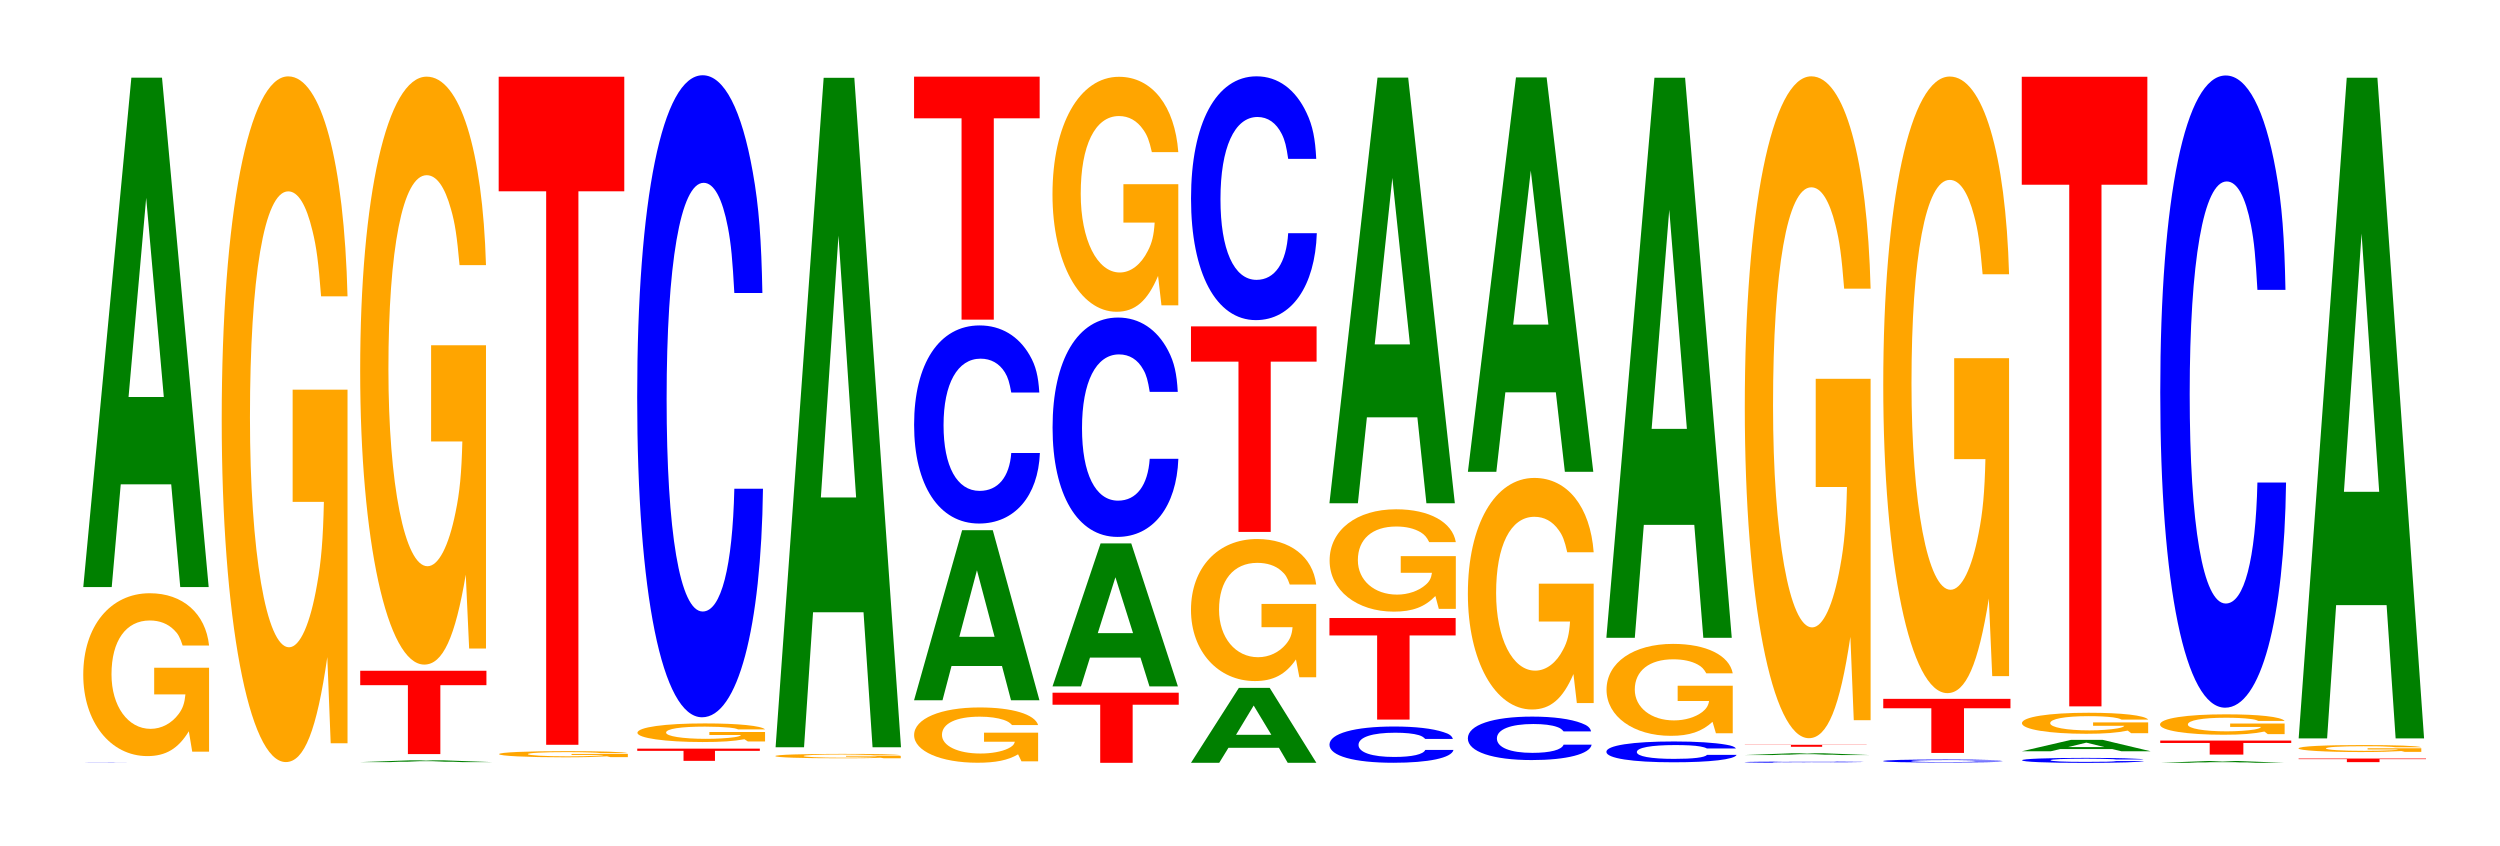 <?xml version="1.0" encoding="UTF-8"?>
<svg xmlns="http://www.w3.org/2000/svg" xmlns:xlink="http://www.w3.org/1999/xlink" width="195pt" height="66pt" viewBox="0 0 195 66" version="1.1">
<defs>
<g>
<symbol overflow="visible" id="glyph0-0">
<path style="stroke:none;" d="M 10.438 -0.016 C 10.359 -0.016 10.172 -0.016 9.688 -0.016 C 8.828 -0.016 7.453 -0.016 5.781 -0.016 C 2.641 -0.016 0.672 -0.016 0.672 0 C 0.672 0 2.625 0 5.734 0 C 8.5 0 10.344 0 10.484 0 L 8.25 0 C 8.109 0 7.219 0 5.781 0 C 4.016 0 2.969 0 2.969 0 C 2.969 -0.016 4.062 -0.016 5.859 -0.016 C 6.656 -0.016 7.312 -0.016 7.75 -0.016 C 8 -0.016 8.109 -0.016 8.25 -0.016 Z M 10.438 -0.016 "/>
</symbol>
<symbol overflow="visible" id="glyph1-0">
<path style="stroke:none;" d="M 10.422 -6.516 L 6.141 -6.516 L 6.141 -4.438 L 8.578 -4.438 C 8.516 -3.766 8.375 -3.344 8.047 -2.906 C 7.516 -2.188 6.719 -1.75 5.859 -1.75 C 4.094 -1.75 2.812 -3.516 2.812 -6 C 2.812 -8.625 3.938 -10.203 5.797 -10.203 C 6.562 -10.203 7.203 -9.953 7.688 -9.469 C 8 -9.172 8.156 -8.891 8.359 -8.25 L 10.422 -8.25 C 10.156 -10.75 8.375 -12.328 5.797 -12.328 C 2.719 -12.328 0.609 -9.75 0.609 -5.969 C 0.609 -2.297 2.719 0.375 5.609 0.375 C 7.047 0.375 8.016 -0.203 8.844 -1.562 L 9.109 0.031 L 10.422 0.031 Z M 10.422 -6.516 "/>
</symbol>
<symbol overflow="visible" id="glyph2-0">
<path style="stroke:none;" d="M 7.234 -8.016 L 7.938 0 L 10.156 0 L 6.516 -39.734 L 4.125 -39.734 L 0.375 0 L 2.594 0 L 3.297 -8.016 Z M 6.656 -14.828 L 3.906 -14.828 L 5.281 -30.359 Z M 6.656 -14.828 "/>
</symbol>
<symbol overflow="visible" id="glyph3-0">
<path style="stroke:none;" d="M 10.422 -27.438 L 6.141 -27.438 L 6.141 -18.688 L 8.578 -18.688 C 8.516 -15.812 8.375 -14.062 8.047 -12.25 C 7.516 -9.172 6.719 -7.344 5.859 -7.344 C 4.094 -7.344 2.812 -14.766 2.812 -25.266 C 2.812 -36.266 3.938 -42.906 5.797 -42.906 C 6.562 -42.906 7.203 -41.859 7.688 -39.828 C 8 -38.562 8.156 -37.375 8.359 -34.719 L 10.422 -34.719 C 10.156 -45.219 8.375 -51.875 5.797 -51.875 C 2.719 -51.875 0.609 -41.016 0.609 -25.125 C 0.609 -9.656 2.719 1.609 5.609 1.609 C 7.047 1.609 8.016 -0.844 8.844 -6.578 L 9.109 0.141 L 10.422 0.141 Z M 10.422 -27.438 "/>
</symbol>
<symbol overflow="visible" id="glyph4-0">
<path style="stroke:none;" d="M 7.594 -0.031 L 8.328 0 L 10.672 0 L 6.844 -0.141 L 4.328 -0.141 L 0.391 0 L 2.719 0 L 3.453 -0.031 Z M 6.984 -0.047 L 4.094 -0.047 L 5.531 -0.109 Z M 6.984 -0.047 "/>
</symbol>
<symbol overflow="visible" id="glyph5-0">
<path style="stroke:none;" d="M 6.484 -5.375 L 10.078 -5.375 L 10.078 -6.5 L 0.234 -6.5 L 0.234 -5.375 L 3.953 -5.375 L 3.953 0 L 6.484 0 Z M 6.484 -5.375 "/>
</symbol>
<symbol overflow="visible" id="glyph6-0">
<path style="stroke:none;" d="M 10.422 -23.531 L 6.141 -23.531 L 6.141 -16.031 L 8.578 -16.031 C 8.516 -13.562 8.375 -12.062 8.047 -10.5 C 7.516 -7.859 6.719 -6.297 5.859 -6.297 C 4.094 -6.297 2.812 -12.672 2.812 -21.672 C 2.812 -31.094 3.938 -36.797 5.797 -36.797 C 6.562 -36.797 7.203 -35.906 7.688 -34.156 C 8 -33.078 8.156 -32.062 8.359 -29.781 L 10.422 -29.781 C 10.156 -38.781 8.375 -44.484 5.797 -44.484 C 2.719 -44.484 0.609 -35.172 0.609 -21.547 C 0.609 -8.281 2.719 1.375 5.609 1.375 C 7.047 1.375 8.016 -0.719 8.844 -5.641 L 9.109 0.125 L 10.422 0.125 Z M 10.422 -23.531 "/>
</symbol>
<symbol overflow="visible" id="glyph7-0">
<path style="stroke:none;" d="M 10.672 -0.25 L 6.281 -0.25 L 6.281 -0.172 L 8.781 -0.172 C 8.719 -0.141 8.562 -0.125 8.234 -0.109 C 7.688 -0.078 6.875 -0.062 6 -0.062 C 4.188 -0.062 2.875 -0.141 2.875 -0.234 C 2.875 -0.328 4.031 -0.391 5.938 -0.391 C 6.719 -0.391 7.375 -0.375 7.875 -0.359 C 8.188 -0.344 8.359 -0.344 8.547 -0.312 L 10.672 -0.312 C 10.391 -0.406 8.562 -0.469 5.922 -0.469 C 2.781 -0.469 0.625 -0.375 0.625 -0.234 C 0.625 -0.094 2.797 0.016 5.75 0.016 C 7.219 0.016 8.203 -0.016 9.047 -0.062 L 9.312 0 L 10.672 0 Z M 10.672 -0.25 "/>
</symbol>
<symbol overflow="visible" id="glyph8-0">
<path style="stroke:none;" d="M 6.453 -43.172 L 10.031 -43.172 L 10.031 -52.109 L 0.234 -52.109 L 0.234 -43.172 L 3.938 -43.172 L 3.938 0 L 6.453 0 Z M 6.453 -43.172 "/>
</symbol>
<symbol overflow="visible" id="glyph9-0">
<path style="stroke:none;" d="M 6.297 -0.781 L 9.797 -0.781 L 9.797 -0.953 L 0.234 -0.953 L 0.234 -0.781 L 3.844 -0.781 L 3.844 0 L 6.297 0 Z M 6.297 -0.781 "/>
</symbol>
<symbol overflow="visible" id="glyph10-0">
<path style="stroke:none;" d="M 10.578 -0.734 L 6.234 -0.734 L 6.234 -0.5 L 8.703 -0.5 C 8.641 -0.422 8.5 -0.375 8.172 -0.328 C 7.625 -0.25 6.812 -0.203 5.953 -0.203 C 4.156 -0.203 2.859 -0.406 2.859 -0.688 C 2.859 -0.984 4 -1.156 5.891 -1.156 C 6.656 -1.156 7.312 -1.125 7.812 -1.078 C 8.125 -1.047 8.281 -1.016 8.484 -0.938 L 10.578 -0.938 C 10.312 -1.219 8.5 -1.406 5.875 -1.406 C 2.75 -1.406 0.625 -1.109 0.625 -0.672 C 0.625 -0.266 2.766 0.047 5.703 0.047 C 7.156 0.047 8.141 -0.016 8.969 -0.172 L 9.234 0 L 10.578 0 Z M 10.578 -0.734 "/>
</symbol>
<symbol overflow="visible" id="glyph11-0">
<path style="stroke:none;" d="M 10.438 -31.594 C 10.359 -35.719 10.172 -38.344 9.688 -41.031 C 8.828 -45.891 7.453 -48.578 5.781 -48.578 C 2.641 -48.578 0.672 -38.938 0.672 -23.469 C 0.672 -8.125 2.625 1.5 5.734 1.5 C 8.5 1.5 10.344 -5.375 10.484 -16.328 L 8.25 -16.328 C 8.109 -10.219 7.219 -6.75 5.781 -6.75 C 4.016 -6.75 2.969 -12.906 2.969 -23.328 C 2.969 -33.891 4.062 -40.188 5.859 -40.188 C 6.656 -40.188 7.312 -39 7.75 -36.703 C 8 -35.391 8.109 -34.156 8.25 -31.594 Z M 10.438 -31.594 "/>
</symbol>
<symbol overflow="visible" id="glyph12-0">
<path style="stroke:none;" d="M 10.391 -0.188 L 6.125 -0.188 L 6.125 -0.125 L 8.562 -0.125 C 8.5 -0.109 8.344 -0.094 8.031 -0.078 C 7.5 -0.062 6.703 -0.047 5.844 -0.047 C 4.078 -0.047 2.812 -0.109 2.812 -0.172 C 2.812 -0.25 3.938 -0.297 5.797 -0.297 C 6.547 -0.297 7.203 -0.281 7.672 -0.266 C 7.984 -0.266 8.141 -0.25 8.344 -0.234 L 10.391 -0.234 C 10.141 -0.312 8.344 -0.344 5.781 -0.344 C 2.703 -0.344 0.609 -0.281 0.609 -0.172 C 0.609 -0.062 2.719 0 5.594 0 C 7.031 0 8 0 8.812 -0.047 L 9.078 0 L 10.391 0 Z M 10.391 -0.188 "/>
</symbol>
<symbol overflow="visible" id="glyph13-0">
<path style="stroke:none;" d="M 7.234 -10.531 L 7.938 0 L 10.156 0 L 6.516 -52.219 L 4.125 -52.219 L 0.375 0 L 2.594 0 L 3.297 -10.531 Z M 6.656 -19.484 L 3.906 -19.484 L 5.281 -39.906 Z M 6.656 -19.484 "/>
</symbol>
<symbol overflow="visible" id="glyph14-0">
<path style="stroke:none;" d="M 10.281 -2.219 L 6.062 -2.219 L 6.062 -1.516 L 8.469 -1.516 C 8.406 -1.281 8.266 -1.141 7.938 -0.984 C 7.422 -0.734 6.625 -0.594 5.781 -0.594 C 4.031 -0.594 2.781 -1.188 2.781 -2.047 C 2.781 -2.938 3.891 -3.469 5.734 -3.469 C 6.484 -3.469 7.125 -3.375 7.594 -3.219 C 7.906 -3.109 8.062 -3.016 8.25 -2.812 L 10.281 -2.812 C 10.031 -3.656 8.266 -4.188 5.719 -4.188 C 2.672 -4.188 0.609 -3.312 0.609 -2.031 C 0.609 -0.781 2.688 0.125 5.547 0.125 C 6.953 0.125 7.922 -0.062 8.719 -0.531 L 8.984 0.016 L 10.281 0.016 Z M 10.281 -2.219 "/>
</symbol>
<symbol overflow="visible" id="glyph15-0">
<path style="stroke:none;" d="M 7.234 -2.672 L 7.938 0 L 10.156 0 L 6.516 -13.266 L 4.125 -13.266 L 0.375 0 L 2.594 0 L 3.297 -2.672 Z M 6.656 -4.953 L 3.906 -4.953 L 5.281 -10.141 Z M 6.656 -4.953 "/>
</symbol>
<symbol overflow="visible" id="glyph16-0">
<path style="stroke:none;" d="M 10.438 -9.75 C 10.359 -11.016 10.172 -11.828 9.688 -12.656 C 8.828 -14.156 7.453 -14.984 5.781 -14.984 C 2.641 -14.984 0.672 -12.016 0.672 -7.234 C 0.672 -2.5 2.625 0.469 5.734 0.469 C 8.5 0.469 10.344 -1.656 10.484 -5.031 L 8.25 -5.031 C 8.109 -3.156 7.219 -2.078 5.781 -2.078 C 4.016 -2.078 2.969 -3.984 2.969 -7.203 C 2.969 -10.453 4.062 -12.391 5.859 -12.391 C 6.656 -12.391 7.312 -12.031 7.75 -11.328 C 8 -10.922 8.109 -10.531 8.25 -9.75 Z M 10.438 -9.75 "/>
</symbol>
<symbol overflow="visible" id="glyph17-0">
<path style="stroke:none;" d="M 6.453 -15.703 L 10.031 -15.703 L 10.031 -18.953 L 0.234 -18.953 L 0.234 -15.703 L 3.938 -15.703 L 3.938 0 L 6.453 0 Z M 6.453 -15.703 "/>
</symbol>
<symbol overflow="visible" id="glyph18-0">
<path style="stroke:none;" d="M 6.484 -4.531 L 10.078 -4.531 L 10.078 -5.469 L 0.234 -5.469 L 0.234 -4.531 L 3.953 -4.531 L 3.953 0 L 6.484 0 Z M 6.484 -4.531 "/>
</symbol>
<symbol overflow="visible" id="glyph19-0">
<path style="stroke:none;" d="M 7.234 -2.25 L 7.938 0 L 10.156 0 L 6.516 -11.156 L 4.125 -11.156 L 0.375 0 L 2.594 0 L 3.297 -2.25 Z M 6.656 -4.156 L 3.906 -4.156 L 5.281 -8.516 Z M 6.656 -4.156 "/>
</symbol>
<symbol overflow="visible" id="glyph20-0">
<path style="stroke:none;" d="M 10.438 -10.797 C 10.359 -12.203 10.172 -13.094 9.688 -14.016 C 8.828 -15.672 7.453 -16.594 5.781 -16.594 C 2.641 -16.594 0.672 -13.297 0.672 -8.016 C 0.672 -2.781 2.625 0.516 5.734 0.516 C 8.5 0.516 10.344 -1.844 10.484 -5.578 L 8.25 -5.578 C 8.109 -3.5 7.219 -2.312 5.781 -2.312 C 4.016 -2.312 2.969 -4.406 2.969 -7.969 C 2.969 -11.578 4.062 -13.719 5.859 -13.719 C 6.656 -13.719 7.312 -13.328 7.75 -12.531 C 8 -12.094 8.109 -11.672 8.25 -10.797 Z M 10.438 -10.797 "/>
</symbol>
<symbol overflow="visible" id="glyph21-0">
<path style="stroke:none;" d="M 10.422 -9.406 L 6.141 -9.406 L 6.141 -6.406 L 8.578 -6.406 C 8.516 -5.422 8.375 -4.828 8.047 -4.203 C 7.516 -3.141 6.719 -2.516 5.859 -2.516 C 4.094 -2.516 2.812 -5.062 2.812 -8.656 C 2.812 -12.438 3.938 -14.719 5.797 -14.719 C 6.562 -14.719 7.203 -14.359 7.688 -13.656 C 8 -13.219 8.156 -12.812 8.359 -11.906 L 10.422 -11.906 C 10.156 -15.5 8.375 -17.781 5.797 -17.781 C 2.719 -17.781 0.609 -14.062 0.609 -8.609 C 0.609 -3.312 2.719 0.547 5.609 0.547 C 7.047 0.547 8.016 -0.281 8.844 -2.25 L 9.109 0.047 L 10.422 0.047 Z M 10.422 -9.406 "/>
</symbol>
<symbol overflow="visible" id="glyph22-0">
<path style="stroke:none;" d="M 7.234 -1.172 L 7.922 0 L 10.156 0 L 6.516 -5.844 L 4.109 -5.844 L 0.375 0 L 2.578 0 L 3.297 -1.172 Z M 6.641 -2.188 L 3.891 -2.188 L 5.266 -4.469 Z M 6.641 -2.188 "/>
</symbol>
<symbol overflow="visible" id="glyph23-0">
<path style="stroke:none;" d="M 10.375 -5.688 L 6.109 -5.688 L 6.109 -3.875 L 8.531 -3.875 C 8.484 -3.281 8.328 -2.922 8.016 -2.547 C 7.484 -1.906 6.688 -1.531 5.844 -1.531 C 4.078 -1.531 2.797 -3.062 2.797 -5.234 C 2.797 -7.516 3.922 -8.891 5.781 -8.891 C 6.531 -8.891 7.188 -8.688 7.656 -8.266 C 7.969 -8 8.125 -7.75 8.312 -7.203 L 10.375 -7.203 C 10.109 -9.375 8.328 -10.75 5.766 -10.75 C 2.703 -10.75 0.609 -8.5 0.609 -5.219 C 0.609 -2 2.719 0.328 5.594 0.328 C 7.016 0.328 7.984 -0.172 8.797 -1.359 L 9.062 0.031 L 10.375 0.031 Z M 10.375 -5.688 "/>
</symbol>
<symbol overflow="visible" id="glyph24-0">
<path style="stroke:none;" d="M 6.453 -13.281 L 10.031 -13.281 L 10.031 -16.031 L 0.234 -16.031 L 0.234 -13.281 L 3.938 -13.281 L 3.938 0 L 6.453 0 Z M 6.453 -13.281 "/>
</symbol>
<symbol overflow="visible" id="glyph25-0">
<path style="stroke:none;" d="M 10.438 -12 C 10.359 -13.562 10.172 -14.562 9.688 -15.578 C 8.828 -17.422 7.453 -18.438 5.781 -18.438 C 2.641 -18.438 0.672 -14.781 0.672 -8.906 C 0.672 -3.094 2.625 0.578 5.734 0.578 C 8.5 0.578 10.344 -2.047 10.484 -6.203 L 8.25 -6.203 C 8.109 -3.891 7.219 -2.562 5.781 -2.562 C 4.016 -2.562 2.969 -4.906 2.969 -8.859 C 2.969 -12.875 4.062 -15.266 5.859 -15.266 C 6.656 -15.266 7.312 -14.812 7.75 -13.938 C 8 -13.438 8.109 -12.969 8.25 -12 Z M 10.438 -12 "/>
</symbol>
<symbol overflow="visible" id="glyph26-0">
<path style="stroke:none;" d="M 10.281 -1.781 C 10.203 -2.016 10.016 -2.172 9.547 -2.312 C 8.703 -2.594 7.344 -2.75 5.703 -2.75 C 2.594 -2.75 0.656 -2.203 0.656 -1.328 C 0.656 -0.453 2.578 0.078 5.641 0.078 C 8.375 0.078 10.188 -0.297 10.328 -0.922 L 8.125 -0.922 C 7.984 -0.578 7.109 -0.375 5.703 -0.375 C 3.953 -0.375 2.922 -0.734 2.922 -1.312 C 2.922 -1.922 4 -2.266 5.781 -2.266 C 6.562 -2.266 7.203 -2.203 7.625 -2.078 C 7.875 -2 7.984 -1.922 8.125 -1.781 Z M 10.281 -1.781 "/>
</symbol>
<symbol overflow="visible" id="glyph27-0">
<path style="stroke:none;" d="M 6.484 -6.562 L 10.078 -6.562 L 10.078 -7.922 L 0.234 -7.922 L 0.234 -6.562 L 3.953 -6.562 L 3.953 0 L 6.484 0 Z M 6.484 -6.562 "/>
</symbol>
<symbol overflow="visible" id="glyph28-0">
<path style="stroke:none;" d="M 10.469 -4.094 L 6.172 -4.094 L 6.172 -2.797 L 8.609 -2.797 C 8.547 -2.359 8.406 -2.094 8.078 -1.828 C 7.547 -1.375 6.734 -1.094 5.891 -1.094 C 4.109 -1.094 2.828 -2.203 2.828 -3.781 C 2.828 -5.422 3.953 -6.406 5.828 -6.406 C 6.594 -6.406 7.234 -6.25 7.734 -5.953 C 8.031 -5.766 8.203 -5.578 8.391 -5.188 L 10.469 -5.188 C 10.203 -6.75 8.406 -7.75 5.812 -7.75 C 2.719 -7.75 0.625 -6.125 0.625 -3.75 C 0.625 -1.438 2.734 0.234 5.641 0.234 C 7.078 0.234 8.047 -0.125 8.875 -0.984 L 9.141 0.016 L 10.469 0.016 Z M 10.469 -4.094 "/>
</symbol>
<symbol overflow="visible" id="glyph29-0">
<path style="stroke:none;" d="M 7.234 -6.703 L 7.938 0 L 10.156 0 L 6.516 -33.203 L 4.125 -33.203 L 0.375 0 L 2.594 0 L 3.297 -6.703 Z M 6.656 -12.391 L 3.906 -12.391 L 5.281 -25.375 Z M 6.656 -12.391 "/>
</symbol>
<symbol overflow="visible" id="glyph30-0">
<path style="stroke:none;" d="M 10.266 -2.125 C 10.203 -2.406 10 -2.594 9.531 -2.766 C 8.688 -3.094 7.328 -3.281 5.688 -3.281 C 2.594 -3.281 0.656 -2.625 0.656 -1.578 C 0.656 -0.547 2.578 0.109 5.641 0.109 C 8.359 0.109 10.188 -0.359 10.312 -1.094 L 8.125 -1.094 C 7.984 -0.688 7.094 -0.453 5.688 -0.453 C 3.953 -0.453 2.922 -0.875 2.922 -1.578 C 2.922 -2.281 3.984 -2.703 5.766 -2.703 C 6.547 -2.703 7.203 -2.625 7.625 -2.469 C 7.859 -2.391 7.984 -2.297 8.125 -2.125 Z M 10.266 -2.125 "/>
</symbol>
<symbol overflow="visible" id="glyph31-0">
<path style="stroke:none;" d="M 10.422 -9.266 L 6.141 -9.266 L 6.141 -6.312 L 8.578 -6.312 C 8.516 -5.344 8.375 -4.75 8.047 -4.141 C 7.516 -3.094 6.719 -2.484 5.859 -2.484 C 4.094 -2.484 2.812 -4.984 2.812 -8.531 C 2.812 -12.25 3.938 -14.484 5.797 -14.484 C 6.562 -14.484 7.203 -14.141 7.688 -13.453 C 8 -13.031 8.156 -12.625 8.359 -11.719 L 10.422 -11.719 C 10.156 -15.266 8.375 -17.516 5.797 -17.516 C 2.719 -17.516 0.609 -13.859 0.609 -8.484 C 0.609 -3.266 2.719 0.547 5.609 0.547 C 7.047 0.547 8.016 -0.281 8.844 -2.219 L 9.109 0.047 L 10.422 0.047 Z M 10.422 -9.266 "/>
</symbol>
<symbol overflow="visible" id="glyph32-0">
<path style="stroke:none;" d="M 7.234 -6.203 L 7.938 0 L 10.156 0 L 6.516 -30.766 L 4.125 -30.766 L 0.375 0 L 2.594 0 L 3.297 -6.203 Z M 6.656 -11.484 L 3.906 -11.484 L 5.281 -23.5 Z M 6.656 -11.484 "/>
</symbol>
<symbol overflow="visible" id="glyph33-0">
<path style="stroke:none;" d="M 10.812 -1.031 C 10.719 -1.156 10.516 -1.25 10.031 -1.328 C 9.141 -1.484 7.719 -1.578 5.984 -1.578 C 2.719 -1.578 0.703 -1.266 0.703 -0.766 C 0.703 -0.266 2.703 0.047 5.922 0.047 C 8.797 0.047 10.703 -0.172 10.859 -0.531 L 8.547 -0.531 C 8.391 -0.328 7.469 -0.219 5.984 -0.219 C 4.156 -0.219 3.078 -0.422 3.078 -0.75 C 3.078 -1.094 4.203 -1.297 6.062 -1.297 C 6.891 -1.297 7.578 -1.266 8.016 -1.188 C 8.266 -1.141 8.391 -1.109 8.547 -1.031 Z M 10.812 -1.031 "/>
</symbol>
<symbol overflow="visible" id="glyph34-0">
<path style="stroke:none;" d="M 10.469 -3.688 L 6.172 -3.688 L 6.172 -2.5 L 8.625 -2.5 C 8.562 -2.125 8.406 -1.891 8.094 -1.641 C 7.562 -1.234 6.75 -0.984 5.891 -0.984 C 4.109 -0.984 2.828 -1.984 2.828 -3.391 C 2.828 -4.859 3.969 -5.75 5.828 -5.75 C 6.594 -5.75 7.25 -5.609 7.734 -5.344 C 8.047 -5.172 8.203 -5.016 8.406 -4.656 L 10.469 -4.656 C 10.203 -6.062 8.406 -6.953 5.812 -6.953 C 2.719 -6.953 0.625 -5.5 0.625 -3.375 C 0.625 -1.297 2.734 0.219 5.641 0.219 C 7.094 0.219 8.062 -0.109 8.891 -0.875 L 9.156 0.016 L 10.469 0.016 Z M 10.469 -3.688 "/>
</symbol>
<symbol overflow="visible" id="glyph35-0">
<path style="stroke:none;" d="M 7.234 -8.812 L 7.938 0 L 10.156 0 L 6.516 -43.688 L 4.125 -43.688 L 0.375 0 L 2.594 0 L 3.297 -8.812 Z M 6.656 -16.297 L 3.906 -16.297 L 5.281 -33.391 Z M 6.656 -16.297 "/>
</symbol>
<symbol overflow="visible" id="glyph36-0">
<path style="stroke:none;" d="M 9.938 -0.062 C 9.859 -0.078 9.672 -0.078 9.219 -0.078 C 8.406 -0.094 7.094 -0.094 5.5 -0.094 C 2.5 -0.094 0.641 -0.078 0.641 -0.047 C 0.641 -0.016 2.484 0 5.453 0 C 8.078 0 9.844 -0.016 9.969 -0.031 L 7.844 -0.031 C 7.719 -0.016 6.859 -0.016 5.5 -0.016 C 3.812 -0.016 2.828 -0.031 2.828 -0.047 C 2.828 -0.078 3.859 -0.078 5.578 -0.078 C 6.328 -0.078 6.953 -0.078 7.375 -0.078 C 7.609 -0.078 7.719 -0.078 7.844 -0.062 Z M 9.938 -0.062 "/>
</symbol>
<symbol overflow="visible" id="glyph37-0">
<path style="stroke:none;" d="M 7.188 -0.031 L 7.875 0 L 10.078 0 L 6.469 -0.141 L 4.094 -0.141 L 0.375 0 L 2.562 0 L 3.266 -0.031 Z M 6.594 -0.047 L 3.875 -0.047 L 5.234 -0.109 Z M 6.594 -0.047 "/>
</symbol>
<symbol overflow="visible" id="glyph38-0">
<path style="stroke:none;" d="M 6.266 -0.141 L 9.734 -0.141 L 9.734 -0.156 L 0.234 -0.156 L 0.234 -0.141 L 3.828 -0.141 L 3.828 0 L 6.266 0 Z M 6.266 -0.141 "/>
</symbol>
<symbol overflow="visible" id="glyph39-0">
<path style="stroke:none;" d="M 10.422 -26.484 L 6.141 -26.484 L 6.141 -18.047 L 8.578 -18.047 C 8.516 -15.266 8.375 -13.578 8.047 -11.828 C 7.516 -8.859 6.719 -7.094 5.859 -7.094 C 4.094 -7.094 2.812 -14.266 2.812 -24.391 C 2.812 -35 3.938 -41.422 5.797 -41.422 C 6.562 -41.422 7.203 -40.406 7.688 -38.453 C 8 -37.234 8.156 -36.094 8.359 -33.516 L 10.422 -33.516 C 10.156 -43.656 8.375 -50.078 5.797 -50.078 C 2.719 -50.078 0.609 -39.594 0.609 -24.266 C 0.609 -9.328 2.719 1.547 5.609 1.547 C 7.047 1.547 8.016 -0.812 8.844 -6.359 L 9.109 0.141 L 10.422 0.141 Z M 10.422 -26.484 "/>
</symbol>
<symbol overflow="visible" id="glyph40-0">
<path style="stroke:none;" d="M 9.938 -0.156 C 9.875 -0.172 9.688 -0.188 9.234 -0.188 C 8.406 -0.219 7.094 -0.234 5.516 -0.234 C 2.5 -0.234 0.641 -0.188 0.641 -0.109 C 0.641 -0.031 2.5 0 5.453 0 C 8.094 0 9.859 -0.031 9.984 -0.078 L 7.859 -0.078 C 7.719 -0.047 6.859 -0.031 5.516 -0.031 C 3.812 -0.031 2.828 -0.062 2.828 -0.109 C 2.828 -0.156 3.859 -0.188 5.578 -0.188 C 6.344 -0.188 6.969 -0.188 7.375 -0.172 C 7.609 -0.172 7.719 -0.156 7.859 -0.156 Z M 9.938 -0.156 "/>
</symbol>
<symbol overflow="visible" id="glyph41-0">
<path style="stroke:none;" d="M 6.531 -3.484 L 10.156 -3.484 L 10.156 -4.219 L 0.234 -4.219 L 0.234 -3.484 L 3.984 -3.484 L 3.984 0 L 6.531 0 Z M 6.531 -3.484 "/>
</symbol>
<symbol overflow="visible" id="glyph42-0">
<path style="stroke:none;" d="M 10.422 -24.672 L 6.141 -24.672 L 6.141 -16.797 L 8.578 -16.797 C 8.516 -14.219 8.375 -12.656 8.047 -11.016 C 7.516 -8.25 6.719 -6.609 5.859 -6.609 C 4.094 -6.609 2.812 -13.281 2.812 -22.719 C 2.812 -32.609 3.938 -38.578 5.797 -38.578 C 6.562 -38.578 7.203 -37.641 7.688 -35.812 C 8 -34.672 8.156 -33.609 8.359 -31.219 L 10.422 -31.219 C 10.156 -40.656 8.375 -46.641 5.797 -46.641 C 2.719 -46.641 0.609 -36.875 0.609 -22.594 C 0.609 -8.688 2.719 1.453 5.609 1.453 C 7.047 1.453 8.016 -0.75 8.844 -5.922 L 9.109 0.125 L 10.422 0.125 Z M 10.422 -24.672 "/>
</symbol>
<symbol overflow="visible" id="glyph43-0">
<path style="stroke:none;" d="M 10.125 -0.25 C 10.047 -0.281 9.859 -0.297 9.391 -0.312 C 8.562 -0.359 7.234 -0.375 5.609 -0.375 C 2.547 -0.375 0.656 -0.297 0.656 -0.188 C 0.656 -0.062 2.531 0.016 5.547 0.016 C 8.234 0.016 10.031 -0.047 10.172 -0.125 L 8 -0.125 C 7.859 -0.078 6.984 -0.062 5.609 -0.062 C 3.891 -0.062 2.875 -0.109 2.875 -0.188 C 2.875 -0.266 3.938 -0.312 5.688 -0.312 C 6.453 -0.312 7.094 -0.297 7.516 -0.281 C 7.75 -0.281 7.859 -0.266 8 -0.25 Z M 10.125 -0.25 "/>
</symbol>
<symbol overflow="visible" id="glyph44-0">
<path style="stroke:none;" d="M 7.438 -0.172 L 8.156 0 L 10.438 0 L 6.688 -0.891 L 4.234 -0.891 L 0.391 0 L 2.656 0 L 3.391 -0.172 Z M 6.828 -0.328 L 4 -0.328 L 5.422 -0.672 Z M 6.828 -0.328 "/>
</symbol>
<symbol overflow="visible" id="glyph45-0">
<path style="stroke:none;" d="M 10.469 -0.844 L 6.172 -0.844 L 6.172 -0.578 L 8.609 -0.578 C 8.547 -0.484 8.406 -0.438 8.078 -0.375 C 7.547 -0.281 6.734 -0.219 5.891 -0.219 C 4.109 -0.219 2.828 -0.453 2.828 -0.781 C 2.828 -1.109 3.953 -1.328 5.828 -1.328 C 6.594 -1.328 7.234 -1.297 7.734 -1.234 C 8.031 -1.188 8.203 -1.156 8.391 -1.062 L 10.469 -1.062 C 10.203 -1.391 8.406 -1.594 5.812 -1.594 C 2.719 -1.594 0.625 -1.266 0.625 -0.781 C 0.625 -0.297 2.734 0.047 5.641 0.047 C 7.078 0.047 8.047 -0.031 8.875 -0.203 L 9.141 0 L 10.469 0 Z M 10.469 -0.844 "/>
</symbol>
<symbol overflow="visible" id="glyph46-0">
<path style="stroke:none;" d="M 6.453 -40.688 L 10.031 -40.688 L 10.031 -49.109 L 0.234 -49.109 L 0.234 -40.688 L 3.938 -40.688 L 3.938 0 L 6.453 0 Z M 6.453 -40.688 "/>
</symbol>
<symbol overflow="visible" id="glyph47-0">
<path style="stroke:none;" d="M 7.188 -0.031 L 7.875 0 L 10.078 0 L 6.469 -0.141 L 4.094 -0.141 L 0.375 0 L 2.562 0 L 3.266 -0.031 Z M 6.594 -0.047 L 3.875 -0.047 L 5.234 -0.109 Z M 6.594 -0.047 "/>
</symbol>
<symbol overflow="visible" id="glyph48-0">
<path style="stroke:none;" d="M 6.734 -0.906 L 10.469 -0.906 L 10.469 -1.094 L 0.25 -1.094 L 0.25 -0.906 L 4.109 -0.906 L 4.109 0 L 6.734 0 Z M 6.734 -0.906 "/>
</symbol>
<symbol overflow="visible" id="glyph49-0">
<path style="stroke:none;" d="M 10.328 -0.828 L 6.078 -0.828 L 6.078 -0.562 L 8.484 -0.562 C 8.438 -0.469 8.281 -0.422 7.969 -0.359 C 7.453 -0.281 6.641 -0.219 5.812 -0.219 C 4.047 -0.219 2.781 -0.438 2.781 -0.75 C 2.781 -1.078 3.906 -1.281 5.75 -1.281 C 6.5 -1.281 7.141 -1.25 7.625 -1.188 C 7.922 -1.156 8.078 -1.125 8.281 -1.031 L 10.328 -1.031 C 10.062 -1.359 8.281 -1.547 5.734 -1.547 C 2.688 -1.547 0.609 -1.234 0.609 -0.75 C 0.609 -0.281 2.703 0.047 5.562 0.047 C 6.984 0.047 7.938 -0.031 8.75 -0.203 L 9.016 0 L 10.328 0 Z M 10.328 -0.828 "/>
</symbol>
<symbol overflow="visible" id="glyph50-0">
<path style="stroke:none;" d="M 10.438 -31.109 C 10.359 -35.172 10.172 -37.766 9.688 -40.406 C 8.828 -45.188 7.453 -47.828 5.781 -47.828 C 2.641 -47.828 0.672 -38.344 0.672 -23.109 C 0.672 -8 2.625 1.484 5.734 1.484 C 8.5 1.484 10.344 -5.297 10.484 -16.078 L 8.25 -16.078 C 8.109 -10.062 7.219 -6.641 5.781 -6.641 C 4.016 -6.641 2.969 -12.719 2.969 -22.984 C 2.969 -33.375 4.062 -39.562 5.859 -39.562 C 6.656 -39.562 7.312 -38.406 7.75 -36.141 C 8 -34.859 8.109 -33.625 8.25 -31.109 Z M 10.438 -31.109 "/>
</symbol>
<symbol overflow="visible" id="glyph51-0">
<path style="stroke:none;" d="M 6.547 -0.234 L 10.172 -0.234 L 10.172 -0.281 L 0.234 -0.281 L 0.234 -0.234 L 4 -0.234 L 4 0 L 6.547 0 Z M 6.547 -0.234 "/>
</symbol>
<symbol overflow="visible" id="glyph52-0">
<path style="stroke:none;" d="M 10.188 -0.281 L 6 -0.281 L 6 -0.188 L 8.375 -0.188 C 8.328 -0.156 8.188 -0.141 7.859 -0.125 C 7.344 -0.094 6.562 -0.078 5.734 -0.078 C 4 -0.078 2.75 -0.156 2.75 -0.266 C 2.75 -0.375 3.859 -0.438 5.672 -0.438 C 6.422 -0.438 7.047 -0.438 7.516 -0.406 C 7.828 -0.391 7.984 -0.391 8.172 -0.359 L 10.188 -0.359 C 9.922 -0.469 8.188 -0.531 5.656 -0.531 C 2.656 -0.531 0.609 -0.438 0.609 -0.266 C 0.609 -0.109 2.672 0.016 5.484 0.016 C 6.891 0.016 7.844 -0.016 8.641 -0.062 L 8.891 0 L 10.188 0 Z M 10.188 -0.281 "/>
</symbol>
<symbol overflow="visible" id="glyph53-0">
<path style="stroke:none;" d="M 7.234 -10.391 L 7.938 0 L 10.156 0 L 6.516 -51.531 L 4.125 -51.531 L 0.375 0 L 2.594 0 L 3.297 -10.391 Z M 6.656 -19.234 L 3.906 -19.234 L 5.281 -39.375 Z M 6.656 -19.234 "/>
</symbol>
</g>
<clipPath id="clip1">
  <path d="M 0 66 L 0 0 L 194.879 0 L 194.879 66 Z M 0 66 "/>
</clipPath>
</defs>
<g id="surface1">
<g clip-path="url(#clip1)" clip-rule="nonzero">
<g style="fill:rgb(0%,0%,100%);fill-opacity:1;">
  <use xlink:href="#glyph0-0" x="5.828" y="59.5"/>
</g>
<g style="fill:rgb(100%,64.647%,0%);fill-opacity:1;">
  <use xlink:href="#glyph1-0" x="5.885" y="58.601"/>
</g>
<g style="fill:rgb(0%,50.194%,0%);fill-opacity:1;">
  <use xlink:href="#glyph2-0" x="6.121" y="45.793"/>
</g>
<g style="fill:rgb(100%,64.647%,0%);fill-opacity:1;">
  <use xlink:href="#glyph3-0" x="16.685" y="57.832"/>
</g>
<g style="fill:rgb(0%,50.194%,0%);fill-opacity:1;">
  <use xlink:href="#glyph4-0" x="27.71" y="59.445"/>
</g>
<g style="fill:rgb(100%,0%,0%);fill-opacity:1;">
  <use xlink:href="#glyph5-0" x="27.863" y="58.819"/>
</g>
<g style="fill:rgb(100%,64.647%,0%);fill-opacity:1;">
  <use xlink:href="#glyph6-0" x="27.485" y="50.463"/>
</g>
<g style="fill:rgb(100%,64.647%,0%);fill-opacity:1;">
  <use xlink:href="#glyph7-0" x="38.3" y="59.056"/>
</g>
<g style="fill:rgb(100%,0%,0%);fill-opacity:1;">
  <use xlink:href="#glyph8-0" x="38.663" y="58.094"/>
</g>
<g style="fill:rgb(100%,0%,0%);fill-opacity:1;">
  <use xlink:href="#glyph9-0" x="49.471" y="59.347"/>
</g>
<g style="fill:rgb(100%,64.647%,0%);fill-opacity:1;">
  <use xlink:href="#glyph10-0" x="49.096" y="57.832"/>
</g>
<g style="fill:rgb(0%,0%,100%);fill-opacity:1;">
  <use xlink:href="#glyph11-0" x="49.028" y="54.448"/>
</g>
<g style="fill:rgb(100%,64.647%,0%);fill-opacity:1;">
  <use xlink:href="#glyph12-0" x="59.866" y="59.147"/>
</g>
<g style="fill:rgb(0%,50.194%,0%);fill-opacity:1;">
  <use xlink:href="#glyph13-0" x="60.121" y="58.288"/>
</g>
<g style="fill:rgb(100%,64.647%,0%);fill-opacity:1;">
  <use xlink:href="#glyph14-0" x="70.692" y="59.369"/>
</g>
<g style="fill:rgb(0%,50.194%,0%);fill-opacity:1;">
  <use xlink:href="#glyph15-0" x="70.921" y="54.621"/>
</g>
<g style="fill:rgb(0%,0%,100%);fill-opacity:1;">
  <use xlink:href="#glyph16-0" x="70.628" y="40.367"/>
</g>
<g style="fill:rgb(100%,0%,0%);fill-opacity:1;">
  <use xlink:href="#glyph17-0" x="71.063" y="24.932"/>
</g>
<g style="fill:rgb(100%,0%,0%);fill-opacity:1;">
  <use xlink:href="#glyph18-0" x="81.863" y="59.5"/>
</g>
<g style="fill:rgb(0%,50.194%,0%);fill-opacity:1;">
  <use xlink:href="#glyph19-0" x="81.721" y="53.541"/>
</g>
<g style="fill:rgb(0%,0%,100%);fill-opacity:1;">
  <use xlink:href="#glyph20-0" x="81.428" y="41.363"/>
</g>
<g style="fill:rgb(100%,64.647%,0%);fill-opacity:1;">
  <use xlink:href="#glyph21-0" x="81.485" y="23.771"/>
</g>
<g style="fill:rgb(0%,50.194%,0%);fill-opacity:1;">
  <use xlink:href="#glyph22-0" x="92.521" y="59.5"/>
</g>
<g style="fill:rgb(100%,64.647%,0%);fill-opacity:1;">
  <use xlink:href="#glyph23-0" x="92.288" y="52.794"/>
</g>
<g style="fill:rgb(100%,0%,0%);fill-opacity:1;">
  <use xlink:href="#glyph24-0" x="92.663" y="41.489"/>
</g>
<g style="fill:rgb(0%,0%,100%);fill-opacity:1;">
  <use xlink:href="#glyph25-0" x="92.228" y="24.391"/>
</g>
<g style="fill:rgb(0%,0%,100%);fill-opacity:1;">
  <use xlink:href="#glyph26-0" x="103.043" y="59.418"/>
</g>
<g style="fill:rgb(100%,0%,0%);fill-opacity:1;">
  <use xlink:href="#glyph27-0" x="103.463" y="56.127"/>
</g>
<g style="fill:rgb(100%,64.647%,0%);fill-opacity:1;">
  <use xlink:href="#glyph28-0" x="103.085" y="47.474"/>
</g>
<g style="fill:rgb(0%,50.194%,0%);fill-opacity:1;">
  <use xlink:href="#glyph29-0" x="103.321" y="39.254"/>
</g>
<g style="fill:rgb(0%,0%,100%);fill-opacity:1;">
  <use xlink:href="#glyph30-0" x="113.836" y="59.176"/>
</g>
<g style="fill:rgb(100%,64.647%,0%);fill-opacity:1;">
  <use xlink:href="#glyph31-0" x="113.885" y="54.794"/>
</g>
<g style="fill:rgb(0%,50.194%,0%);fill-opacity:1;">
  <use xlink:href="#glyph32-0" x="114.121" y="36.803"/>
</g>
<g style="fill:rgb(0%,0%,100%);fill-opacity:1;">
  <use xlink:href="#glyph33-0" x="124.595" y="59.412"/>
</g>
<g style="fill:rgb(100%,64.647%,0%);fill-opacity:1;">
  <use xlink:href="#glyph34-0" x="124.685" y="57.176"/>
</g>
<g style="fill:rgb(0%,50.194%,0%);fill-opacity:1;">
  <use xlink:href="#glyph35-0" x="124.921" y="49.751"/>
</g>
<g style="fill:rgb(0%,0%,100%);fill-opacity:1;">
  <use xlink:href="#glyph36-0" x="135.428" y="59.497"/>
</g>
<g style="fill:rgb(0%,50.194%,0%);fill-opacity:1;">
  <use xlink:href="#glyph37-0" x="135.725" y="58.894"/>
</g>
<g style="fill:rgb(100%,0%,0%);fill-opacity:1;">
  <use xlink:href="#glyph38-0" x="135.863" y="58.25"/>
</g>
<g style="fill:rgb(100%,64.647%,0%);fill-opacity:1;">
  <use xlink:href="#glyph39-0" x="135.485" y="56.032"/>
</g>
<g style="fill:rgb(0%,0%,100%);fill-opacity:1;">
  <use xlink:href="#glyph40-0" x="146.243" y="59.474"/>
</g>
<g style="fill:rgb(100%,0%,0%);fill-opacity:1;">
  <use xlink:href="#glyph41-0" x="146.66" y="58.729"/>
</g>
<g style="fill:rgb(100%,64.647%,0%);fill-opacity:1;">
  <use xlink:href="#glyph42-0" x="146.285" y="52.611"/>
</g>
<g style="fill:rgb(0%,0%,100%);fill-opacity:1;">
  <use xlink:href="#glyph43-0" x="157.066" y="59.489"/>
</g>
<g style="fill:rgb(0%,50.194%,0%);fill-opacity:1;">
  <use xlink:href="#glyph44-0" x="157.313" y="58.598"/>
</g>
<g style="fill:rgb(100%,64.647%,0%);fill-opacity:1;">
  <use xlink:href="#glyph45-0" x="157.088" y="57.189"/>
</g>
<g style="fill:rgb(100%,0%,0%);fill-opacity:1;">
  <use xlink:href="#glyph46-0" x="157.463" y="55.097"/>
</g>
<g style="fill:rgb(0%,50.194%,0%);fill-opacity:1;">
  <use xlink:href="#glyph47-0" x="168.132" y="59.5"/>
</g>
<g style="fill:rgb(100%,0%,0%);fill-opacity:1;">
  <use xlink:href="#glyph48-0" x="168.248" y="58.858"/>
</g>
<g style="fill:rgb(100%,64.647%,0%);fill-opacity:1;">
  <use xlink:href="#glyph49-0" x="167.873" y="57.264"/>
</g>
<g style="fill:rgb(0%,0%,100%);fill-opacity:1;">
  <use xlink:href="#glyph50-0" x="167.828" y="53.716"/>
</g>
<g style="fill:rgb(100%,0%,0%);fill-opacity:1;">
  <use xlink:href="#glyph51-0" x="179.056" y="59.447"/>
</g>
<g style="fill:rgb(100%,64.647%,0%);fill-opacity:1;">
  <use xlink:href="#glyph52-0" x="178.673" y="58.644"/>
</g>
<g style="fill:rgb(0%,50.194%,0%);fill-opacity:1;">
  <use xlink:href="#glyph53-0" x="178.921" y="57.594"/>
</g>
</g>
</g>
</svg>
